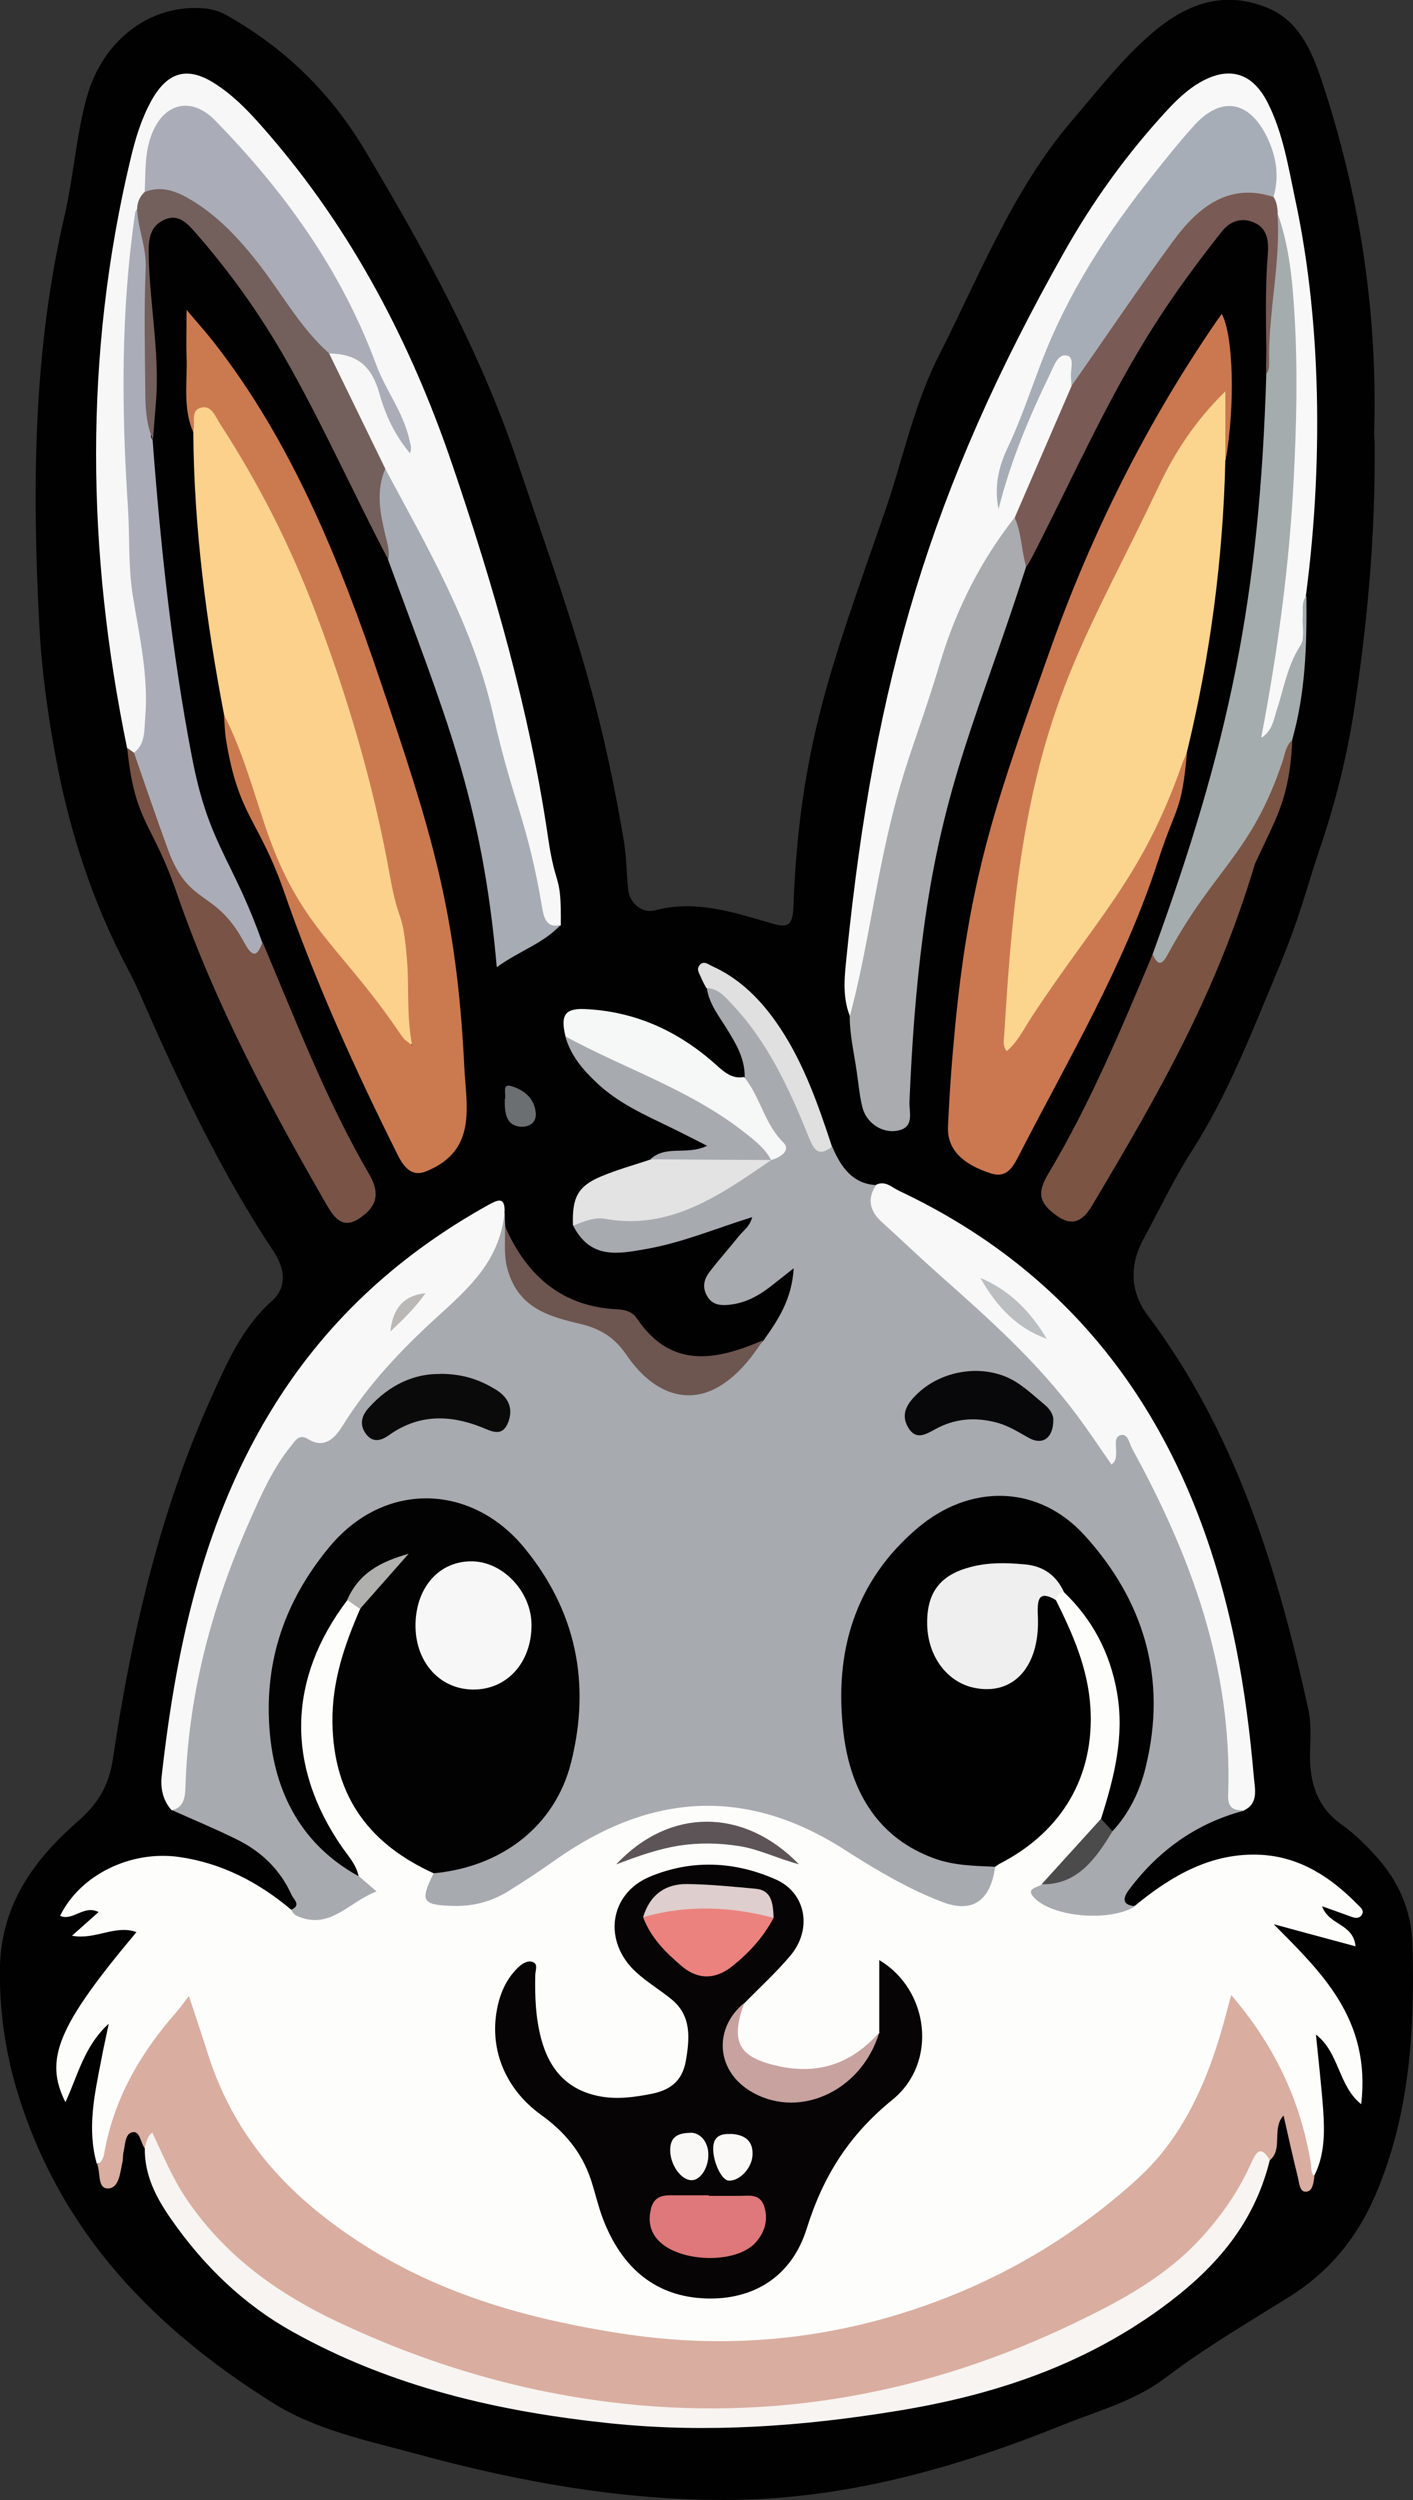 <svg width="26" height="46" viewBox="0 0 26 46" fill="none" xmlns="http://www.w3.org/2000/svg">
<rect x="0" y="0" width="26" height="46" fill="#333333" stroke="none"/>
<g clip-path="url(#clip0_883_38136)">
<path d="M25.294 8.113C25.311 9.84 25.164 11.421 24.925 13.009C24.79 13.903 24.571 14.777 24.283 15.623C24.03 16.365 23.937 16.839 23.488 17.909C23.019 19.026 22.581 20.166 21.927 21.183C21.599 21.694 21.334 22.259 21.04 22.799C20.772 23.291 20.801 23.784 21.124 24.21C22.716 26.332 23.505 28.838 24.076 31.462C24.133 31.727 24.11 31.989 24.105 32.251C24.093 32.803 24.24 33.258 24.689 33.574C24.911 33.728 25.11 33.927 25.297 34.129C25.717 34.587 25.974 35.121 25.991 35.799C26.034 37.378 25.936 38.922 25.311 40.383C24.96 41.204 24.427 41.823 23.721 42.262C22.953 42.742 22.175 43.196 21.443 43.752C20.882 44.178 20.208 44.355 19.574 44.611C17.558 45.425 15.499 45.999 13.328 45.999C11.418 45.999 9.555 45.665 7.709 45.163C6.785 44.91 5.828 44.724 4.999 44.2C2.871 42.855 1.111 41.116 0.31 38.458C0.092 37.725 -0.015 36.961 -0.001 36.191C0.025 35.02 0.65 34.196 1.434 33.511C1.788 33.201 1.998 32.876 2.076 32.371C2.416 30.088 2.931 27.853 3.864 25.767C4.161 25.104 4.452 24.428 4.999 23.942C5.264 23.708 5.267 23.38 5.036 23.029C4.072 21.577 3.32 19.992 2.614 18.379C2.511 18.139 2.421 17.956 2.341 17.808C1.716 16.624 1.287 15.326 1.036 13.988C0.884 13.18 0.768 12.362 0.725 11.532C0.59 8.994 0.607 6.465 1.186 3.977C1.353 3.257 1.399 2.509 1.595 1.796C1.886 0.729 2.787 0.053 3.787 0.157C3.936 0.173 4.075 0.224 4.21 0.303C5.235 0.89 6.07 1.685 6.715 2.765C7.804 4.593 8.829 6.443 9.523 8.504C10.433 11.21 11.004 12.646 11.479 15.472C11.528 15.765 11.528 16.072 11.559 16.368C11.588 16.63 11.819 16.81 12.052 16.75C12.809 16.548 13.521 16.794 14.235 17C14.486 17.072 14.586 17.022 14.598 16.712C14.707 13.713 15.321 12.195 16.288 9.398C16.596 8.504 16.792 7.564 17.195 6.708C17.201 6.695 17.204 6.686 17.21 6.673C17.99 5.155 18.61 3.523 19.718 2.228C20.222 1.641 20.695 1.016 21.291 0.533C21.907 0.034 22.575 -0.165 23.324 0.145C23.889 0.378 24.128 0.912 24.315 1.468C25.015 3.564 25.352 5.733 25.285 7.974L25.291 8.11L25.294 8.113Z" fill="#020102"/>
<path d="M1.785 39.825C1.595 39.168 1.742 38.528 1.866 37.887C1.903 37.691 1.947 37.495 2.001 37.236C1.549 37.644 1.431 38.193 1.204 38.679C0.806 37.89 1.065 37.274 2.511 35.55C2.117 35.408 1.757 35.699 1.325 35.617C1.506 35.456 1.65 35.326 1.814 35.181C1.541 35.042 1.342 35.355 1.106 35.251C1.474 34.496 2.407 34.041 3.297 34.168C4.066 34.278 4.746 34.622 5.357 35.137C5.765 35.345 6.111 35.15 6.474 34.954C6.736 34.812 6.727 34.695 6.523 34.518C6.192 33.994 5.8 33.502 5.621 32.883C5.267 31.655 5.483 30.531 6.203 29.521C6.246 29.461 6.301 29.416 6.373 29.401C6.503 29.401 6.583 29.477 6.638 29.596C6.676 29.758 6.598 29.887 6.546 30.026C6.33 30.613 6.174 31.213 6.212 31.857C6.272 32.883 6.733 33.625 7.542 34.123C7.701 34.221 7.885 34.275 8.009 34.433C7.977 34.954 7.977 34.947 8.493 34.944C9.003 34.944 9.414 34.66 9.82 34.379C10.278 34.067 10.728 33.748 11.232 33.521C12.697 32.861 14.103 33.031 15.462 33.865C16.004 34.196 16.562 34.487 17.118 34.79C17.159 34.812 17.107 34.786 17.15 34.805C17.743 35.08 18.005 34.97 18.264 34.338C18.486 34.057 18.806 33.928 19.065 33.697C19.874 32.971 20.099 32.043 19.903 30.96C19.831 30.566 19.696 30.19 19.517 29.833C19.451 29.701 19.376 29.571 19.373 29.413C19.387 29.29 19.448 29.23 19.563 29.23C20.05 29.461 20.254 29.953 20.447 30.43C20.856 31.443 20.733 32.447 20.341 33.432C19.972 33.877 19.566 34.281 19.192 34.717C19.076 34.966 19.29 34.96 19.396 35.001C19.883 35.187 20.381 35.209 20.885 35.064C21.568 34.502 22.299 34.086 23.186 34.127C23.9 34.161 24.476 34.525 24.983 35.045C25.029 35.093 25.11 35.146 25.058 35.232C25.018 35.301 24.94 35.295 24.871 35.27C24.701 35.209 24.531 35.146 24.327 35.074C24.453 35.431 24.9 35.386 24.943 35.812C24.427 35.674 23.932 35.538 23.437 35.405C24.318 36.295 25.228 37.151 25.047 38.717C24.623 38.379 24.646 37.767 24.214 37.435C24.263 37.934 24.315 38.376 24.347 38.821C24.376 39.235 24.376 39.651 24.183 40.033C23.998 40.008 24.039 39.831 24.018 39.711C23.851 38.802 23.489 37.997 22.988 37.258C22.933 37.176 22.872 37.1 22.806 37.031C22.78 37.006 22.751 36.984 22.708 36.984C22.607 37.078 22.596 37.224 22.561 37.353C22.152 38.872 21.326 40.024 20.11 40.879C18.437 42.057 16.637 42.821 14.662 43.077C12.749 43.326 10.883 43.048 9.043 42.486C7.58 42.041 6.269 41.283 5.135 40.172C4.403 39.456 3.968 38.531 3.643 37.533C3.582 37.347 3.554 37.145 3.436 36.949C2.811 37.65 2.281 38.392 2.071 39.361C2.03 39.541 2.033 39.781 1.785 39.812L1.785 39.825Z" fill="#FDFDFC"/>
<path d="M18.311 34.348C18.227 34.976 17.893 35.209 17.337 34.995C16.706 34.755 16.119 34.404 15.546 34.038C13.72 32.864 11.949 32.993 10.204 34.234C9.924 34.433 9.639 34.619 9.351 34.799C9.034 34.995 8.694 35.08 8.329 35.068C7.77 35.052 7.724 34.982 7.977 34.471C8.072 34.303 8.242 34.351 8.38 34.31C9.233 34.06 9.979 33.644 10.33 32.687C10.679 31.734 10.659 30.765 10.319 29.811C10.042 29.038 9.584 28.409 8.931 27.993C7.977 27.383 6.92 27.636 6.154 28.501C5.61 29.117 5.29 29.827 5.118 30.632C4.85 31.876 5.207 33.309 6.157 34.095C6.313 34.225 6.451 34.376 6.595 34.515C6.684 34.591 6.773 34.666 6.929 34.802C6.434 34.989 6.102 35.475 5.547 35.285C5.466 35.257 5.394 35.232 5.362 35.137C5.547 35.055 5.403 34.947 5.368 34.872C5.152 34.389 4.795 34.06 4.354 33.843C3.963 33.65 3.562 33.483 3.165 33.306C3.277 33.097 3.341 32.877 3.349 32.627C3.395 31.238 3.752 29.925 4.219 28.646C4.449 28.015 4.749 27.418 5.083 26.844C5.25 26.553 5.434 26.279 5.829 26.414C6.005 26.474 6.125 26.316 6.226 26.174C6.863 25.278 7.6 24.492 8.412 23.781C8.775 23.462 9.077 23.087 9.144 22.547C9.155 22.452 9.158 22.335 9.288 22.326C9.288 22.405 9.293 22.484 9.296 22.563C9.351 22.714 9.374 22.875 9.386 23.036C9.423 23.598 9.717 23.923 10.178 24.103C10.232 24.125 10.284 24.151 10.342 24.163C10.935 24.28 11.399 24.58 11.808 25.101C12.335 25.773 12.997 25.732 13.576 25.104C13.723 24.943 13.901 24.826 14.045 24.669C14.313 24.293 14.572 23.911 14.604 23.336C14.437 23.469 14.307 23.57 14.175 23.674C13.927 23.867 13.662 23.999 13.351 24.012C13.204 24.018 13.083 23.983 13.003 23.832C12.919 23.674 12.96 23.532 13.049 23.412C13.225 23.181 13.418 22.967 13.599 22.74C13.68 22.639 13.795 22.572 13.841 22.395C13.175 22.601 12.545 22.869 11.88 22.983C11.381 23.071 10.866 23.175 10.549 22.556C10.713 22.304 10.961 22.301 11.197 22.345C11.721 22.436 12.225 22.342 12.7 22.118C13.193 21.887 13.671 21.622 14.135 21.325C14.319 21.218 14.374 21.104 14.212 20.896C13.97 20.583 13.795 20.224 13.703 19.823C13.708 19.475 13.544 19.207 13.377 18.935C13.233 18.699 13.052 18.481 13.006 18.184C13.222 18.036 13.345 18.241 13.472 18.355C13.921 18.762 14.227 19.295 14.5 19.851C14.659 20.17 14.849 20.473 14.95 20.823C15.007 21.019 15.14 21.095 15.315 21.101C15.477 21.486 15.701 21.789 16.128 21.805C16.081 22.209 16.297 22.449 16.554 22.68C17.51 23.545 18.5 24.362 19.37 25.338C19.745 25.761 20.064 26.231 20.401 26.701C20.496 26.575 20.462 26.348 20.637 26.342C20.793 26.335 20.859 26.503 20.928 26.632C21.683 28.053 22.331 29.524 22.578 31.169C22.659 31.702 22.723 32.239 22.697 32.785C22.685 33 22.725 33.183 22.892 33.315C22.04 33.539 21.337 34.023 20.779 34.764C20.637 34.951 20.669 35.055 20.891 35.074C20.447 35.352 19.451 35.288 19.068 34.954C18.835 34.749 19.074 34.739 19.169 34.673C19.724 34.515 20.131 34.139 20.436 33.618C21.346 32.431 21.424 30.613 20.384 28.952C19.851 28.103 19.16 27.611 18.195 27.655C17.533 27.686 17.009 28.05 16.574 28.545C15.595 29.663 15.356 31.001 15.756 32.463C16.041 33.505 16.727 34.079 17.72 34.193C17.925 34.218 18.132 34.228 18.316 34.348L18.311 34.348Z" fill="#A7AAAF"/>
<path d="M1.785 39.825C1.901 39.775 1.912 39.654 1.932 39.544C2.125 38.55 2.615 37.741 3.246 37.022C3.315 36.943 3.378 36.851 3.476 36.725C3.597 37.097 3.712 37.432 3.819 37.77C4.328 39.402 5.397 40.482 6.713 41.318C8.165 42.24 9.757 42.673 11.402 42.931C13.271 43.225 15.105 43.077 16.902 42.464C18.385 41.959 19.742 41.173 20.937 40.084C21.847 39.254 22.296 38.111 22.605 36.889C22.616 36.845 22.63 36.801 22.656 36.709C23.431 37.612 23.926 38.619 24.119 39.8C24.134 39.885 24.114 39.98 24.186 40.046C24.168 40.169 24.154 40.33 24.021 40.327C23.912 40.327 23.906 40.157 23.88 40.055C23.788 39.686 23.707 39.314 23.618 38.925C23.394 39.165 23.615 39.541 23.365 39.749C23.253 39.765 23.143 39.778 23.077 39.913C22.342 41.451 21.084 42.262 19.687 42.897C17.913 43.702 16.079 44.257 14.158 44.38C12.159 44.51 10.192 44.267 8.268 43.632C6.943 43.194 5.645 42.698 4.516 41.789C3.839 41.242 3.306 40.554 2.92 39.737C2.865 39.623 2.851 39.443 2.664 39.528C2.586 39.427 2.577 39.212 2.445 39.231C2.295 39.254 2.307 39.462 2.272 39.601C2.258 39.661 2.266 39.727 2.252 39.787C2.209 39.98 2.192 40.258 1.993 40.267C1.788 40.273 1.852 39.983 1.791 39.825L1.785 39.825Z" fill="#D9AD9F"/>
<path d="M22.547 8.47C22.504 10.292 22.267 12.085 21.838 13.846C21.329 15.801 20.525 16.52 19.555 18.244C19.319 18.661 19.065 18.793 18.783 19.175C18.705 19.279 18.619 19.431 18.48 19.365C18.348 19.299 18.38 19.128 18.385 18.989C18.492 16.634 18.483 15.28 19.16 13.041C19.673 11.34 20.606 10.071 21.441 8.521C21.674 8.085 21.956 7.687 22.285 7.327C22.348 7.258 22.406 7.176 22.555 7.173C22.573 7.605 22.584 8.034 22.547 8.47Z" fill="#FBD58E"/>
<path d="M4.124 13.158C3.796 11.441 3.568 9.708 3.557 7.946C3.528 7.873 3.545 7.798 3.531 7.722C3.508 7.608 3.545 7.523 3.631 7.466C3.732 7.4 3.83 7.428 3.922 7.495C4.058 7.596 4.141 7.75 4.233 7.896C5.391 9.727 6.169 11.747 6.765 13.865C7.315 15.819 7.571 16.457 7.597 18.497C7.597 18.673 7.655 18.847 7.643 19.021C7.632 19.232 7.537 19.295 7.378 19.156C7.223 19.021 7.122 18.834 7.01 18.661C6.068 17.227 5.397 17.003 4.844 15.355C4.599 14.623 4.305 13.913 4.127 13.155L4.124 13.158Z" fill="#FCD18C"/>
<path d="M4.124 13.158C4.464 13.818 4.657 14.544 4.896 15.248C5.503 17.026 6.223 17.376 7.277 18.894C7.326 18.964 7.372 19.036 7.424 19.103C7.444 19.131 7.476 19.147 7.583 19.235C7.476 18.664 7.531 18.156 7.488 17.657C7.407 16.681 7.344 17.063 7.171 16.097C6.871 14.424 6.393 12.811 5.797 11.242C5.336 10.027 4.755 8.887 4.058 7.813C3.966 7.671 3.899 7.46 3.712 7.498C3.49 7.542 3.603 7.791 3.554 7.946C3.361 7.504 3.45 7.034 3.433 6.573C3.424 6.311 3.433 6.052 3.433 5.701C3.626 5.932 3.784 6.106 3.928 6.289C5.365 8.126 6.246 10.301 7.001 12.536C7.925 15.27 8.406 16.751 8.545 19.662C8.562 19.999 8.617 20.334 8.568 20.678C8.499 21.152 8.213 21.401 7.842 21.552C7.588 21.657 7.439 21.493 7.321 21.256C6.537 19.687 5.812 18.089 5.23 16.416C4.76 15.062 4.389 15.033 4.158 13.603C4.135 13.455 4.133 13.303 4.121 13.155L4.124 13.158Z" fill="#CB7A50"/>
<path d="M22.547 8.47L22.547 7.201C22.008 7.728 21.622 8.309 21.32 8.95C20.177 11.362 19.367 12.546 18.881 15.213C18.65 16.486 18.555 17.774 18.477 19.065C18.472 19.147 18.446 19.238 18.524 19.34C18.719 19.178 18.832 18.945 18.967 18.736C20.182 16.88 21.012 16.167 21.755 14.048C21.778 13.979 21.812 13.916 21.841 13.85C21.741 14.961 21.645 14.803 21.306 15.848C20.675 17.786 19.661 19.482 18.742 21.272C18.633 21.486 18.515 21.682 18.233 21.59C17.711 21.423 17.426 21.148 17.444 20.732C17.47 20.104 17.518 19.475 17.579 18.847C17.853 16.018 18.38 14.614 19.324 11.955C20.082 9.818 21.081 7.826 22.331 5.989C22.377 5.919 22.429 5.85 22.481 5.777C22.697 6.169 22.728 7.469 22.553 8.464L22.547 8.47Z" fill="#CB7850"/>
<path d="M2.338 13.761C1.595 10.15 1.541 6.541 2.399 2.939C2.488 2.56 2.598 2.191 2.785 1.853C3.076 1.329 3.436 1.219 3.922 1.518C4.328 1.768 4.651 2.128 4.968 2.497C6.48 4.256 7.56 6.304 8.326 8.559C9.083 10.79 9.74 13.054 10.085 15.412C10.229 16.397 10.33 16.028 10.319 17.026C10.028 17.183 9.944 16.969 9.907 16.729C9.794 16.047 9.662 16.729 9.544 16.05C9.285 14.528 9.04 13.004 8.475 11.567C8.334 11.207 8.205 10.841 7.995 10.525C7.612 9.954 7.41 9.275 7.047 8.694C6.724 8.113 6.439 7.51 6.149 6.911C6.085 6.781 5.996 6.652 6.048 6.488C6.408 6.368 6.802 6.541 6.972 6.974C7.136 7.387 7.3 7.798 7.47 8.145C7.329 7.501 6.915 6.933 6.655 6.289C6.042 4.761 5.083 3.511 3.994 2.371C3.482 1.831 2.975 2.011 2.805 2.769C2.747 3.028 2.799 3.299 2.721 3.555C2.667 3.681 2.615 3.81 2.589 3.949C2.503 5.013 2.31 6.074 2.376 7.144C2.477 8.811 2.402 10.494 2.739 12.139C2.819 12.533 2.791 12.94 2.767 13.345C2.756 13.546 2.721 13.748 2.54 13.868C2.442 13.906 2.376 13.868 2.338 13.764L2.338 13.761Z" fill="#F7F7F7"/>
<path d="M15.638 18.695C15.488 18.32 15.546 17.919 15.583 17.546C16.096 12.517 17.115 9.016 19.578 4.644C20.116 3.687 20.753 2.81 21.484 2.02C21.706 1.781 21.945 1.563 22.239 1.436C22.702 1.238 23.08 1.392 23.333 1.904C23.607 2.45 23.705 3.065 23.831 3.662C24.353 6.08 24.341 8.909 23.972 11.365C24.036 12.161 23.779 12.46 23.564 13.18C23.509 13.36 23.451 13.654 23.244 13.588C23.065 13.528 23.169 13.253 23.201 13.076C23.63 10.806 23.8 8.514 23.739 6.2C23.719 5.458 23.618 4.72 23.448 4C23.417 3.883 23.388 3.763 23.37 3.643C23.417 3.207 23.394 2.784 23.129 2.425C22.809 1.989 22.478 1.954 22.098 2.324C21.821 2.592 21.588 2.904 21.346 3.207C20.367 4.445 19.532 5.771 19.019 7.33C18.812 7.959 18.466 8.533 18.383 9.215C18.526 8.309 18.947 7.529 19.319 6.731C19.385 6.589 19.497 6.428 19.667 6.488C19.828 6.544 19.785 6.737 19.794 6.885C19.799 6.961 19.794 7.037 19.776 7.113C19.483 7.971 19.076 8.77 18.708 9.591C17.536 11.16 17.115 13.054 16.764 14.98C16.473 16.561 16.156 16.776 15.834 18.351C15.808 18.481 15.834 18.67 15.644 18.702L15.638 18.695Z" fill="#F8F8F8"/>
<path d="M15.638 18.695C15.903 17.707 16.047 16.691 16.26 15.693C16.608 14.067 16.824 13.764 17.305 12.173C17.599 11.198 18.051 10.311 18.665 9.528C18.933 9.777 18.924 10.102 18.878 10.437C18.034 13.076 17.351 14.402 16.986 17.18C16.85 18.203 16.778 19.232 16.735 20.265C16.727 20.476 16.833 20.741 16.516 20.804C16.243 20.858 15.943 20.672 15.868 20.372C15.814 20.154 15.796 19.927 15.762 19.703C15.713 19.368 15.635 19.036 15.635 18.695L15.638 18.695Z" fill="#A9ABAF"/>
<path d="M2.661 39.525C2.696 39.434 2.693 39.323 2.802 39.238C3.001 39.658 3.179 40.09 3.439 40.472C4.161 41.533 5.138 42.215 6.229 42.729C7.828 43.484 9.495 43.983 11.217 44.197C14.195 44.567 17.058 44.055 19.802 42.729C20.646 42.322 21.464 41.883 22.126 41.151C22.495 40.744 22.803 40.295 23.031 39.781C23.14 39.528 23.232 39.519 23.365 39.746C23.062 40.977 22.296 41.792 21.366 42.471C19.892 43.544 18.244 44.077 16.519 44.358C14.765 44.646 13.006 44.772 11.235 44.589C9.201 44.377 7.223 43.929 5.388 42.906C4.495 42.41 3.752 41.7 3.145 40.826C2.877 40.441 2.658 40.03 2.664 39.522L2.661 39.525Z" fill="#F7F4F1"/>
<path d="M22.884 33.312C22.711 33.306 22.587 33.284 22.599 33.019C22.679 30.673 21.905 28.611 20.83 26.651C20.779 26.556 20.753 26.364 20.614 26.408C20.485 26.452 20.548 26.626 20.537 26.746C20.531 26.806 20.545 26.872 20.453 26.948C20.243 26.648 20.041 26.342 19.822 26.048C19.085 25.054 18.184 24.255 17.282 23.453C16.925 23.137 16.58 22.806 16.225 22.484C16.006 22.285 15.949 22.064 16.122 21.799C16.286 21.717 16.41 21.846 16.539 21.909C19.946 23.513 21.956 26.367 22.743 30.307C22.901 31.096 23.002 31.892 23.071 32.693C23.091 32.918 23.163 33.183 22.887 33.312L22.884 33.312Z" fill="#F8F8F8"/>
<path d="M9.282 22.326C9.187 23.219 8.611 23.712 8.029 24.245C7.39 24.829 6.779 25.467 6.301 26.238C6.149 26.484 5.953 26.657 5.665 26.477C5.503 26.376 5.431 26.509 5.354 26.607C5.028 27.005 4.815 27.485 4.605 27.958C3.925 29.486 3.479 31.087 3.415 32.801C3.407 33.003 3.421 33.249 3.159 33.309C3.001 33.135 2.949 32.908 2.975 32.681C3.248 30.237 3.77 27.885 5.071 25.821C6.079 24.22 7.416 23.043 8.985 22.171C9.144 22.083 9.308 21.994 9.282 22.329L9.282 22.326Z" fill="#F8F8F8"/>
<path d="M23.506 3.921C23.725 4.524 23.782 5.165 23.82 5.796C23.88 6.8 23.857 7.807 23.805 8.814C23.725 10.409 23.512 11.977 23.206 13.578C23.405 13.452 23.431 13.262 23.483 13.098C23.618 12.688 23.687 12.249 23.926 11.88C24.024 11.728 23.955 11.536 23.97 11.362C23.981 11.226 23.941 11.081 24.039 10.964C24.047 11.927 24.018 12.751 23.777 13.613C23.258 15.479 22.495 15.864 21.594 17.54C21.527 17.663 21.453 17.78 21.3 17.755C21.196 17.739 21.173 17.663 21.208 17.559C22.619 13.695 23.177 11.011 23.301 6.876C23.293 6.014 23.428 5.158 23.399 4.297C23.393 4.158 23.396 4.019 23.506 3.915L23.506 3.921Z" fill="#A5ACAE"/>
<path d="M7.087 8.622C7.868 10.08 8.703 11.504 9.08 13.174C9.446 14.793 9.702 15.078 9.979 16.716C10.016 16.937 10.085 17.073 10.313 17.022C9.987 17.366 9.553 17.496 9.141 17.796C8.87 14.699 8.176 13.127 7.139 10.292C7.07 9.966 6.92 9.667 6.886 9.329C6.857 9.06 6.874 8.808 7.084 8.618L7.087 8.622Z" fill="#A7ACB4"/>
<path d="M2.465 13.85C2.675 13.692 2.652 13.442 2.672 13.209C2.736 12.445 2.566 11.709 2.445 10.97C2.356 10.421 2.39 9.869 2.353 9.319C2.235 7.514 2.223 5.708 2.488 3.911C2.491 3.889 2.508 3.867 2.52 3.845C2.693 4.016 2.698 4.249 2.698 4.47C2.704 5.657 2.816 6.841 2.776 8.028C2.776 8.05 2.796 8.072 2.808 8.094C2.955 10.052 3.162 12 3.531 13.925C3.842 15.554 4.274 15.785 4.824 17.338C4.858 17.452 4.824 17.54 4.729 17.587C4.628 17.635 4.553 17.572 4.49 17.496C4.389 17.376 3.971 17.549 3.899 17.407C3.191 15.996 2.886 15.595 2.477 14.039C2.459 13.979 2.436 13.922 2.462 13.859L2.465 13.85Z" fill="#AAADB8"/>
<path d="M2.465 13.85C2.672 14.443 2.874 15.04 3.09 15.63C3.476 16.691 3.951 16.344 4.484 17.325C4.593 17.524 4.709 17.701 4.83 17.332C5.443 18.778 6.005 20.255 6.794 21.606C7.001 21.96 6.935 22.206 6.609 22.421C6.31 22.616 6.154 22.421 6.005 22.159C4.948 20.325 3.951 18.459 3.248 16.419C2.802 15.122 2.479 15.147 2.341 13.761C2.384 13.793 2.428 13.821 2.468 13.853L2.465 13.85Z" fill="#785346"/>
<path d="M21.211 17.562C21.334 17.843 21.424 17.679 21.504 17.531C22.348 15.98 23.028 15.706 23.598 14.014C23.644 13.875 23.661 13.717 23.779 13.616C23.728 14.73 23.468 15.062 23.091 15.898C22.371 18.295 21.343 20.085 20.09 22.19C19.926 22.465 19.736 22.572 19.457 22.377C19.128 22.146 19.071 21.963 19.287 21.6C20.05 20.325 20.629 18.942 21.208 17.562L21.211 17.562Z" fill="#7B5443"/>
<path d="M23.506 3.921C23.569 4.833 23.339 5.724 23.353 6.63C23.353 6.715 23.359 6.806 23.304 6.879C23.304 6.15 23.27 5.42 23.327 4.694C23.348 4.454 23.327 4.224 23.108 4.11C22.881 3.994 22.651 4.047 22.483 4.259C22.049 4.808 21.628 5.376 21.248 5.973C20.375 7.337 19.722 8.836 18.976 10.279C18.947 10.333 18.915 10.383 18.884 10.434C18.794 10.137 18.8 9.812 18.671 9.525C19.019 8.72 19.367 7.914 19.716 7.106C19.765 6.939 19.834 6.784 19.932 6.642C20.465 5.872 20.98 5.086 21.545 4.338C21.922 3.839 22.374 3.47 22.999 3.454C23.163 3.451 23.322 3.466 23.434 3.624C23.491 3.713 23.506 3.814 23.512 3.918L23.506 3.921Z" fill="#795A54"/>
<path d="M2.814 8.091C2.704 7.839 2.678 7.567 2.675 7.299C2.667 6.51 2.647 5.72 2.681 4.934C2.698 4.549 2.537 4.215 2.523 3.845C2.526 3.719 2.572 3.615 2.661 3.533C2.854 3.299 3.081 3.378 3.297 3.47C3.868 3.713 4.317 4.148 4.711 4.647C5.155 5.209 5.538 5.825 6.002 6.368C6.033 6.405 6.048 6.453 6.056 6.503C6.402 7.21 6.745 7.918 7.09 8.625C6.912 9.035 6.995 9.446 7.093 9.856C7.128 9.998 7.174 10.143 7.145 10.298C6.485 9.045 5.91 7.741 5.204 6.519C4.734 5.708 4.193 4.96 3.585 4.268C3.43 4.091 3.266 3.927 3.015 4.047C2.776 4.161 2.733 4.372 2.736 4.634C2.744 5.566 2.946 6.484 2.868 7.422C2.851 7.646 2.831 7.873 2.814 8.098L2.814 8.091Z" fill="#735F5B"/>
<path d="M13.694 19.819C13.988 20.179 14.068 20.681 14.414 21.022C14.561 21.167 14.353 21.303 14.189 21.344C14.172 21.344 14.155 21.338 14.14 21.335C13.314 20.52 12.303 20.078 11.301 19.614C10.987 19.469 10.661 19.333 10.405 19.068C10.31 18.68 10.396 18.553 10.751 18.566C11.664 18.604 12.467 18.957 13.173 19.589C13.325 19.728 13.478 19.86 13.694 19.816L13.694 19.819Z" fill="#F6F7F7"/>
<path d="M14.037 24.665C13.815 25.006 13.564 25.316 13.225 25.515C12.649 25.852 12.015 25.647 11.525 24.927C11.304 24.602 11.036 24.444 10.676 24.359C10.103 24.223 9.515 24.069 9.328 23.311C9.267 23.062 9.302 22.809 9.291 22.56C9.705 23.51 10.376 24.043 11.353 24.091C11.485 24.097 11.632 24.125 11.721 24.261C12.3 25.12 13.049 25.054 13.844 24.741C13.907 24.716 13.97 24.691 14.037 24.662L14.037 24.665Z" fill="#6D5550"/>
<path d="M14.192 21.344C13.259 21.985 12.332 22.642 11.142 22.427C10.935 22.389 10.736 22.477 10.543 22.553C10.523 22.032 10.633 21.824 11.065 21.644C11.358 21.521 11.666 21.436 11.969 21.335C12.6 21.237 13.236 21.208 13.873 21.23C13.991 21.234 14.094 21.284 14.192 21.347L14.192 21.344Z" fill="#E3E3E4"/>
<path d="M14.192 21.344C13.449 21.341 12.709 21.335 11.966 21.331C12.257 21.06 12.634 21.265 13.011 21.082C12.755 20.953 12.542 20.842 12.326 20.738C11.857 20.511 11.379 20.299 10.984 19.927C10.733 19.69 10.503 19.431 10.402 19.068C11.505 19.671 12.709 20.05 13.723 20.855C13.898 20.994 14.077 21.133 14.189 21.344L14.192 21.344Z" fill="#A7AAAF"/>
<path d="M15.31 21.098C15.024 21.325 14.953 21.098 14.855 20.858C14.506 19.993 14.111 19.16 13.484 18.493C13.348 18.348 13.213 18.181 12.997 18.181C12.965 18.118 12.928 18.058 12.902 17.991C12.873 17.916 12.801 17.834 12.879 17.752C12.951 17.673 13.029 17.742 13.098 17.774C13.564 17.982 13.936 18.329 14.247 18.759C14.751 19.456 15.039 20.274 15.31 21.101L15.31 21.098Z" fill="#E0E0E0"/>
<path d="M9.288 20.233C9.325 20.151 9.224 19.93 9.403 19.983C9.616 20.044 9.832 20.189 9.858 20.476C9.875 20.672 9.723 20.738 9.584 20.732C9.311 20.713 9.285 20.482 9.288 20.233Z" fill="#6C6F71"/>
<path d="M6.592 34.518C5.578 33.959 5.048 33.019 4.959 31.816C4.864 30.547 5.247 29.454 6.048 28.479C7.061 27.241 8.671 27.292 9.645 28.476C10.592 29.628 10.88 30.957 10.506 32.438C10.212 33.596 9.236 34.351 7.98 34.468C6.848 33.953 6.134 33.104 6.117 31.686C6.108 30.935 6.341 30.259 6.629 29.6C6.739 29.233 7.07 29.076 7.263 28.769C7.007 28.832 6.814 28.994 6.647 29.195C6.572 29.287 6.514 29.404 6.393 29.439C5.293 30.888 5.259 32.485 6.29 33.981C6.405 34.149 6.552 34.3 6.598 34.518L6.592 34.518Z" fill="#020202"/>
<path d="M18.311 34.348C17.933 34.332 17.55 34.326 17.187 34.193C16.185 33.827 15.661 33.009 15.523 31.904C15.335 30.383 15.742 29.088 16.876 28.122C17.838 27.301 19.094 27.305 19.955 28.248C21.026 29.426 21.493 30.856 21.078 32.529C20.969 32.968 20.773 33.369 20.47 33.694C20.318 33.707 20.243 33.634 20.26 33.464C20.499 32.712 20.695 31.955 20.554 31.143C20.424 30.398 20.093 29.789 19.575 29.293C19.03 28.766 18.405 28.779 17.76 28.974C17.271 29.123 17.084 29.524 17.193 30.133C17.279 30.626 17.7 30.982 18.166 30.96C18.63 30.938 18.947 30.591 18.984 30.07C18.996 29.919 18.979 29.767 18.999 29.615C19.039 29.284 19.169 29.233 19.431 29.445C19.739 30.064 20.018 30.692 20.064 31.415C20.142 32.675 19.549 33.7 18.391 34.294C18.362 34.31 18.336 34.332 18.308 34.351L18.311 34.348Z" fill="#010102"/>
<path d="M16.179 37.397L16.179 36.065C17.098 36.611 17.262 37.953 16.421 38.635C15.644 39.266 15.154 40.011 14.843 41.009C14.564 41.899 13.855 42.319 12.994 42.291C12.078 42.262 11.442 41.744 11.091 40.816C11.004 40.586 10.949 40.336 10.872 40.103C10.699 39.585 10.373 39.212 9.956 38.913C9.279 38.423 8.988 37.669 9.158 36.908C9.221 36.621 9.348 36.368 9.558 36.179C9.633 36.112 9.731 36.065 9.815 36.106C9.904 36.147 9.849 36.264 9.849 36.343C9.841 36.734 9.855 37.123 9.956 37.505C10.114 38.108 10.466 38.464 11.039 38.572C11.364 38.632 11.681 38.587 11.998 38.524C12.306 38.461 12.553 38.31 12.62 37.918C12.695 37.489 12.72 37.085 12.358 36.788C12.145 36.614 11.911 36.475 11.71 36.292C11.088 35.73 11.203 34.843 11.963 34.528C12.732 34.209 13.524 34.247 14.281 34.584C14.832 34.831 14.95 35.497 14.546 35.98C14.284 36.292 13.982 36.567 13.697 36.858C13.17 37.571 13.374 38.294 14.175 38.524C14.742 38.688 15.241 38.534 15.667 38.101C15.868 37.896 16.044 37.663 16.182 37.401L16.179 37.397Z" fill="#060404"/>
<path d="M19.434 29.442C19.128 29.265 19.079 29.398 19.097 29.729C19.143 30.663 18.647 31.206 17.925 31.055C17.426 30.951 17.075 30.477 17.061 29.899C17.046 29.303 17.3 28.974 17.873 28.829C18.201 28.744 18.535 28.754 18.866 28.785C19.177 28.814 19.434 28.971 19.578 29.297C19.491 29.3 19.439 29.344 19.434 29.445L19.434 29.442Z" fill="#EFEFEF"/>
<path d="M16.179 37.397C15.848 38.502 14.65 39.026 13.769 38.452C13.173 38.063 13.138 37.309 13.694 36.854C13.435 37.574 13.59 37.852 14.31 38.013C15.039 38.177 15.658 37.984 16.176 37.4L16.179 37.397Z" fill="#C7A29F"/>
<path d="M11.335 34.307C12.317 33.255 13.688 33.258 14.702 34.303C14.287 34.19 13.953 34.019 13.59 33.966C13.225 33.909 12.862 33.903 12.496 33.959C12.121 34.019 11.764 34.142 11.332 34.307L11.335 34.307Z" fill="#5C5457"/>
<path d="M20.26 33.464L20.47 33.694C20.157 34.215 19.811 34.685 19.166 34.67C19.532 34.266 19.897 33.865 20.263 33.461L20.26 33.464Z" fill="#4C4B4C"/>
<path d="M6.388 29.439C6.606 28.94 7.004 28.735 7.519 28.589C7.191 28.962 6.906 29.281 6.624 29.603L6.388 29.439Z" fill="#B0B0AF"/>
<path d="M19.382 26.124C19.382 26.462 19.183 26.597 18.933 26.458C18.74 26.351 18.555 26.231 18.336 26.174C17.939 26.07 17.565 26.099 17.202 26.301C17.038 26.389 16.856 26.506 16.715 26.272C16.571 26.035 16.68 25.846 16.845 25.679C17.317 25.192 18.138 25.076 18.702 25.432C18.889 25.552 19.056 25.707 19.229 25.852C19.324 25.931 19.385 26.039 19.382 26.124Z" fill="#08080B"/>
<path d="M8.098 25.278C8.519 25.278 8.83 25.388 9.123 25.568C9.339 25.701 9.452 25.896 9.354 26.162C9.244 26.458 9.037 26.329 8.859 26.26C8.268 26.026 7.695 26.02 7.151 26.411C7.004 26.515 6.848 26.55 6.724 26.37C6.606 26.196 6.664 26.035 6.788 25.9C7.168 25.474 7.635 25.271 8.098 25.281L8.098 25.278Z" fill="#0A0A0A"/>
<path d="M6.054 6.5C5.521 6.03 5.175 5.379 4.734 4.821C4.357 4.341 3.945 3.911 3.421 3.624C3.176 3.492 2.929 3.425 2.661 3.533C2.681 3.233 2.661 2.933 2.739 2.636C2.923 1.923 3.479 1.721 3.966 2.223C5.215 3.507 6.269 4.944 6.923 6.712C7.096 7.182 7.421 7.583 7.534 8.094C7.548 8.167 7.583 8.236 7.545 8.341C7.272 8.016 7.096 7.652 6.984 7.248C6.837 6.727 6.572 6.513 6.056 6.503L6.054 6.5Z" fill="#AAADB7"/>
<path d="M23.431 3.624C22.625 3.359 22.057 3.795 21.591 4.429C20.948 5.307 20.338 6.213 19.713 7.106C19.713 7.056 19.713 7.005 19.707 6.955C19.69 6.813 19.779 6.585 19.641 6.544C19.468 6.497 19.396 6.727 19.324 6.876C18.938 7.671 18.593 8.489 18.374 9.367C18.29 8.966 18.374 8.59 18.535 8.252C18.78 7.738 18.958 7.195 19.163 6.664C19.652 5.383 20.381 4.271 21.208 3.23C21.455 2.917 21.706 2.604 21.974 2.308C22.466 1.762 22.988 1.847 23.316 2.526C23.48 2.867 23.546 3.236 23.434 3.618L23.431 3.624Z" fill="#A7ADB6"/>
<path d="M18.04 23.513C18.57 23.734 18.961 24.129 19.261 24.634C18.714 24.441 18.331 24.034 18.04 23.513Z" fill="#BBBEC1"/>
<path d="M7.83 23.794C7.637 24.066 7.419 24.277 7.182 24.501C7.231 24.059 7.433 23.838 7.83 23.794Z" fill="#BAB8B6"/>
<path d="M8.694 31.087C8.072 31.077 7.626 30.556 7.646 29.865C7.666 29.186 8.098 28.716 8.694 28.728C9.268 28.741 9.783 29.3 9.78 29.903C9.78 30.597 9.322 31.096 8.697 31.087L8.694 31.087Z" fill="#F6F7F6"/>
<path d="M14.235 35.288C14.042 35.651 13.775 35.939 13.469 36.182C13.167 36.422 12.847 36.431 12.551 36.182C12.26 35.936 11.983 35.667 11.834 35.279C12.424 34.872 13.069 35.014 13.703 35.071C13.89 35.086 14.094 35.108 14.235 35.292L14.235 35.288Z" fill="#EC827D"/>
<path d="M13.043 40.403C13.236 40.403 13.429 40.403 13.622 40.403C13.798 40.403 13.999 40.355 14.071 40.627C14.137 40.87 14.06 41.081 13.913 41.252C13.547 41.678 12.433 41.631 12.078 41.182C11.952 41.022 11.931 40.842 11.977 40.643C12.029 40.431 12.171 40.393 12.329 40.393C12.568 40.393 12.804 40.393 13.043 40.393C13.043 40.393 13.043 40.4 13.043 40.403Z" fill="#DF787A"/>
<path d="M14.235 35.288C13.435 35.077 12.634 35.045 11.834 35.276C11.963 34.846 12.257 34.663 12.64 34.666C13.06 34.67 13.481 34.714 13.901 34.752C14.207 34.777 14.224 35.033 14.235 35.288Z" fill="#DFCECE"/>
<path d="M13.443 39.263C13.726 39.276 13.861 39.408 13.847 39.658C13.832 39.901 13.602 40.138 13.403 40.122C13.271 40.109 13.112 39.762 13.124 39.509C13.132 39.333 13.233 39.254 13.443 39.266L13.443 39.263Z" fill="#FAF9F8"/>
<path d="M12.706 39.241C12.896 39.241 13.04 39.424 13.034 39.661C13.029 39.901 12.882 40.119 12.723 40.115C12.53 40.112 12.332 39.831 12.332 39.563C12.332 39.342 12.444 39.244 12.706 39.244L12.706 39.241Z" fill="#F9F8F7"/>
</g>
<defs>
<clipPath id="clip0_883_38136">
<rect width="26" height="46" fill="white"/>
</clipPath>
</defs>
</svg>
